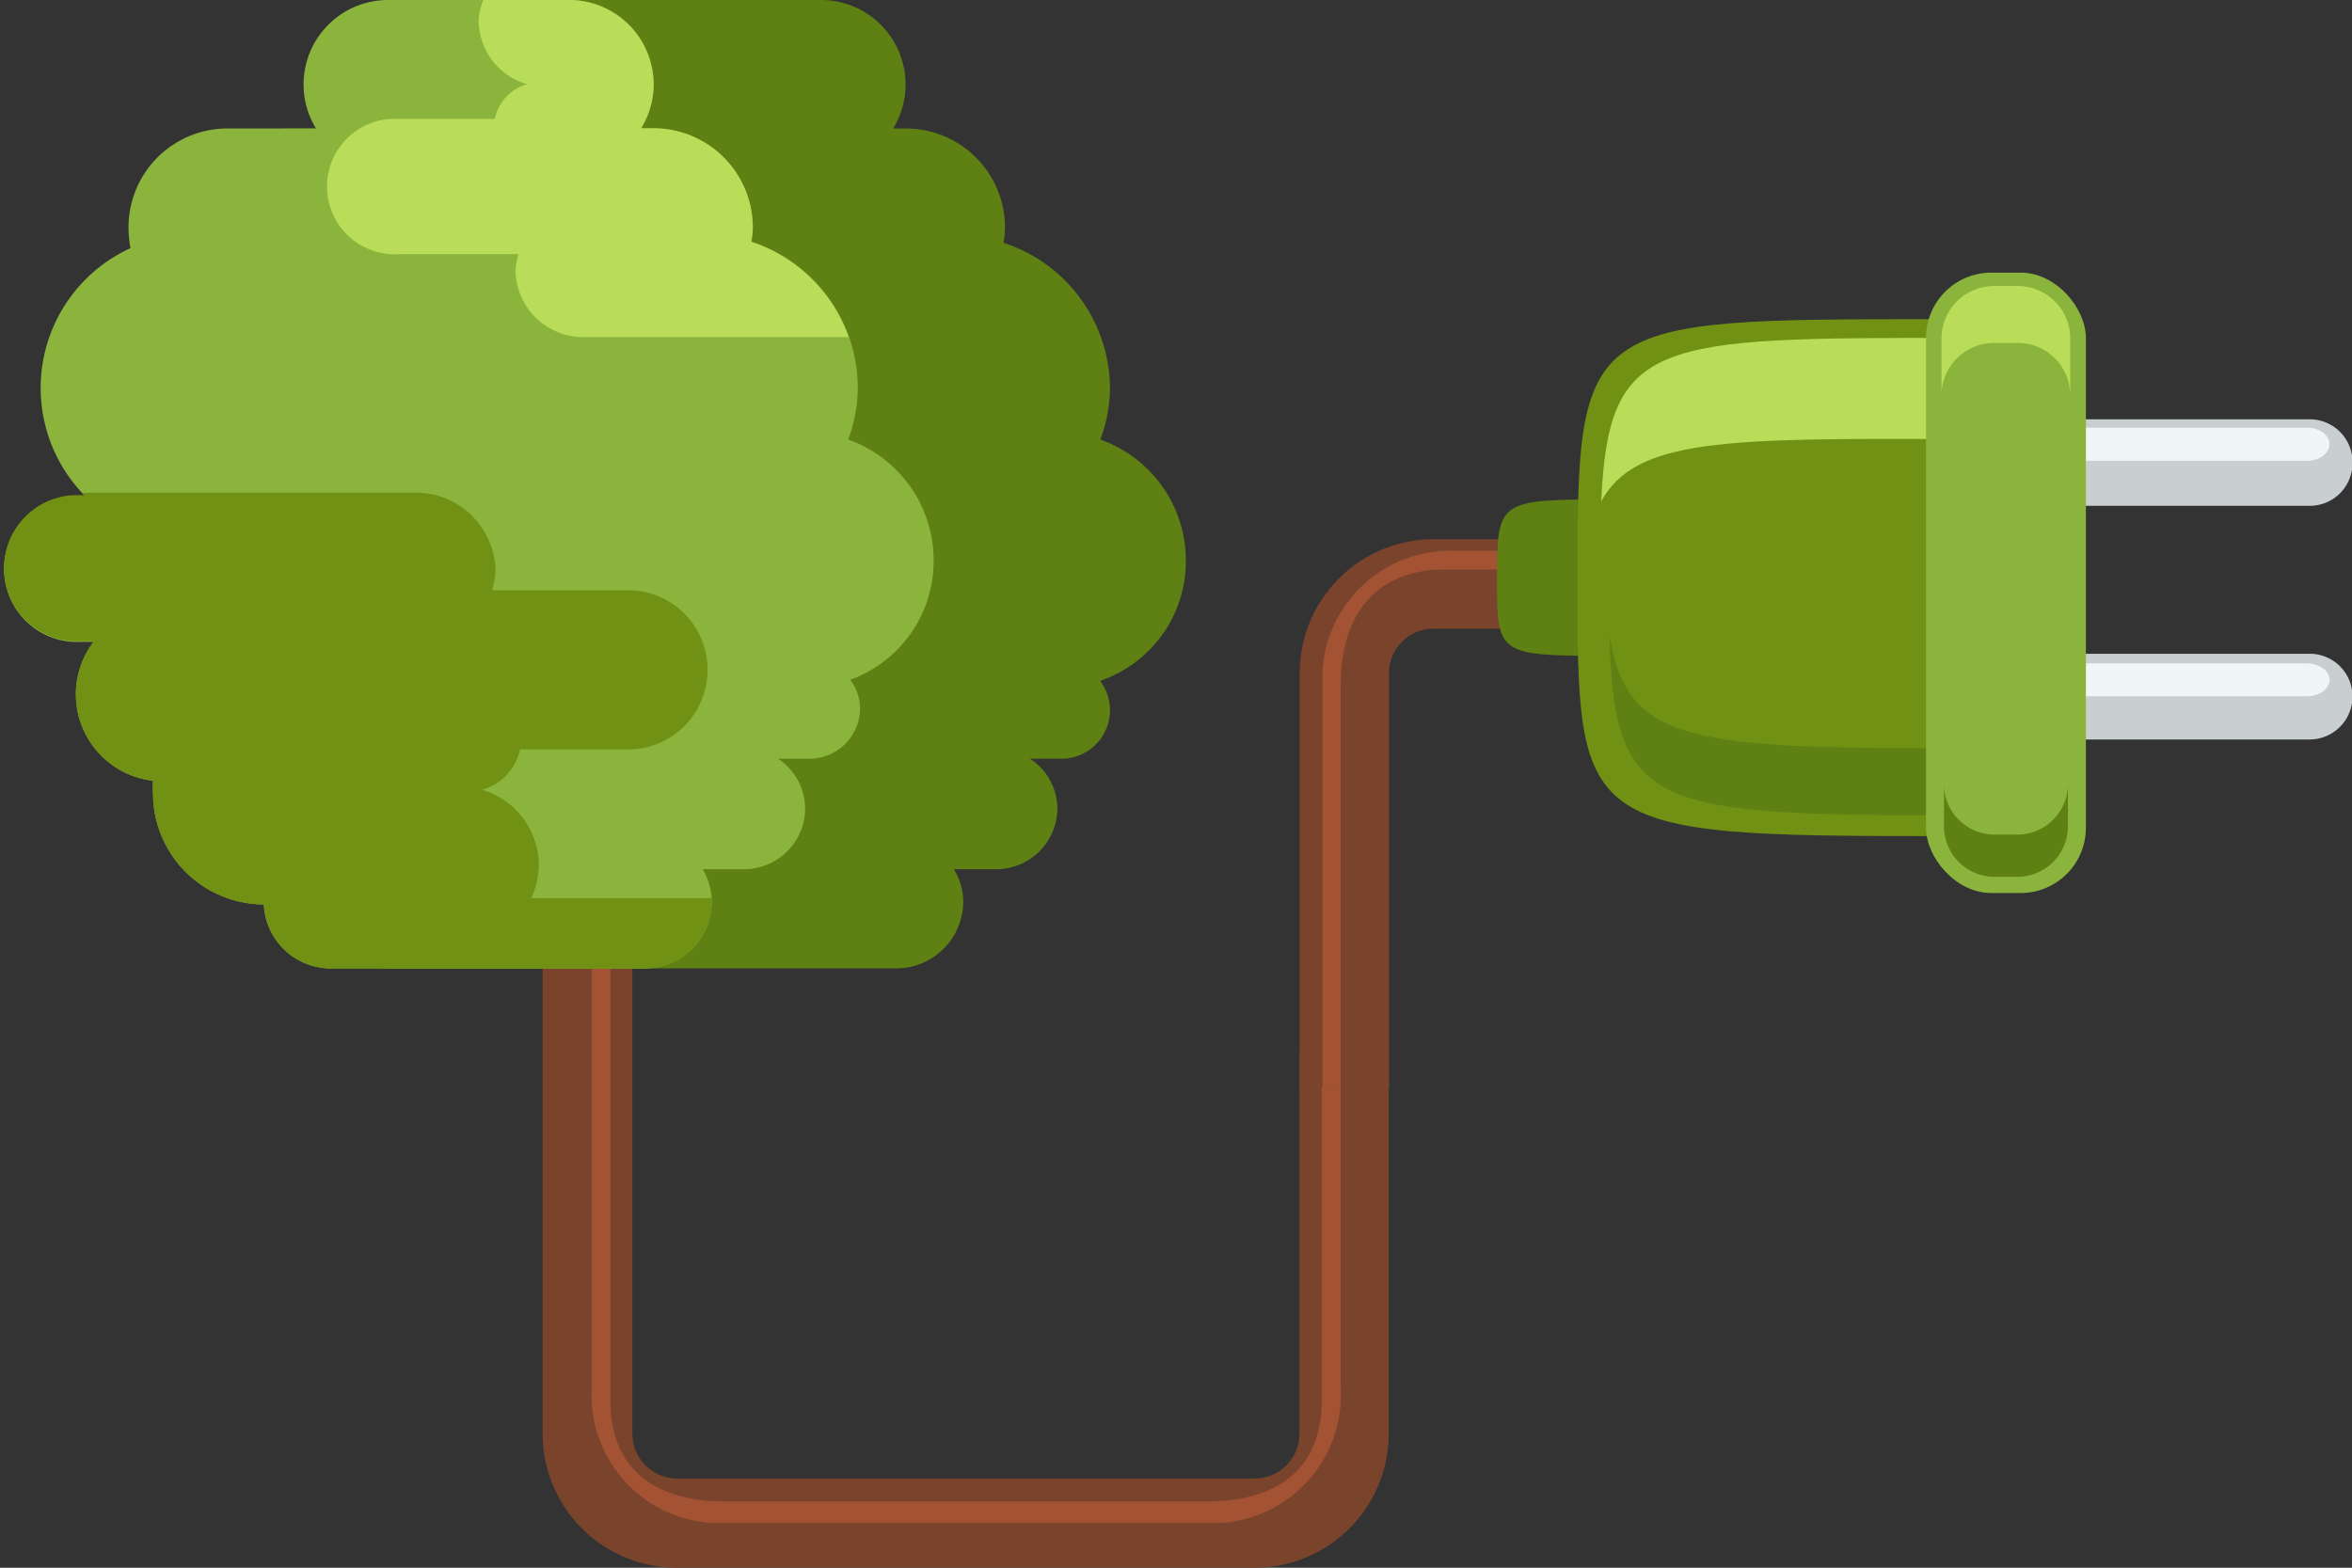 <svg xmlns="http://www.w3.org/2000/svg" viewBox="0 0 92.98 61.99"><rect x="0" y="0" width="92.98" height="61.99" fill="#333333" stroke="none"/><defs><style>.cls-1{fill:#79442b;}.cls-2{fill:#a35233;}.cls-3{fill:#c9ced1;}.cls-4{fill:#f0f5f7;}.cls-5{fill:#5f8012;}.cls-6{fill:#709114;}.cls-7{fill:#b9dd59;}.cls-8{fill:#8bb43d;}</style></defs><g id="Layer_2" data-name="Layer 2"><g id="layer"><path class="cls-1" d="M51.37,41.57V56.69a1.77,1.77,0,0,1-1.77,1.77H26.75A1.77,1.77,0,0,1,25,56.69V33.27H21.45V56.69a5.31,5.31,0,0,0,5.3,5.3H49.6a5.31,5.31,0,0,0,5.3-5.3V41.57Z"/><path class="cls-2" d="M52.25,41.57v13.8c0,2.92-2,4-4.56,4h-19c-2.52,0-4.56-1.05-4.56-4V33.27h-.74V54.92a5.06,5.06,0,0,0,4.77,5.3H48.22A5.06,5.06,0,0,0,53,54.92V41.57Z"/><path class="cls-1" d="M54.91,43V26.62a1.76,1.76,0,0,1,1.77-1.76h5.79V21.32H56.68a5.3,5.3,0,0,0-5.3,5.3V43Z"/><path class="cls-2" d="M53,43V27.08c0-2.52,1.19-4.56,4.11-4.56h4.47v-.74h-4a5.06,5.06,0,0,0-5.3,4.77V43Z"/><path class="cls-3" d="M74.21,25.85a1.69,1.69,0,0,0-1.69,1.69h0a1.7,1.7,0,0,0,1.69,1.7H91.29A1.7,1.7,0,0,0,93,27.54h0a1.69,1.69,0,0,0-1.69-1.69Z"/><path class="cls-3" d="M74.21,16.58a1.69,1.69,0,0,0-1.69,1.69h0A1.69,1.69,0,0,0,74.21,20H91.29A1.69,1.69,0,0,0,93,18.27h0a1.69,1.69,0,0,0-1.69-1.69Z"/><path class="cls-4" d="M82.2,16.91c-.5,0-.9.29-.9.65h0c0,.36.4.66.9.66h9c.49,0,.89-.3.89-.66h0c0-.36-.4-.65-.89-.65Z"/><path class="cls-4" d="M82.2,26.23c-.5,0-.9.29-.9.65h0c0,.36.4.65.9.65h9c.49,0,.89-.29.89-.65h0c0-.36-.4-.65-.89-.65Z"/><path class="cls-5" d="M63.39,19.75v6.18c-4.21,0-4.21-.08-4.21-3.09S59.25,19.75,63.39,19.75Z"/><path class="cls-6" d="M76.56,12.62V33.06c-14.2,0-14.2-.25-14.2-10.22C62.36,12.62,62.59,12.62,76.56,12.62Z"/><path class="cls-5" d="M77.8,29.59v2.65c-12.54,0-14-.2-14.17-7.11C64.29,29.44,67,29.59,77.8,29.59Z"/><path class="cls-7" d="M63.3,19.82c.29-6.45,2.16-6.46,14.14-6.46v4C68.23,17.33,64.67,17.33,63.3,19.82Z"/><rect class="cls-8" x="76.14" y="10.78" width="6.32" height="24.53" rx="2.58"/><path class="cls-7" d="M78.83,11.31h.94a2.07,2.07,0,0,1,2.07,2.07v2.25a2.07,2.07,0,0,0-2.07-2.07h-.94a2.08,2.08,0,0,0-2.08,2.07V13.38A2.08,2.08,0,0,1,78.83,11.31Z"/><path class="cls-5" d="M78.85,33h.9a2,2,0,0,0,2-2v1.67a2,2,0,0,1-2,2h-.9a2,2,0,0,1-2-2V31A2,2,0,0,0,78.85,33Z"/><path class="cls-5" d="M46.88,22.15a5.08,5.08,0,0,0-3.38-4.77,6,6,0,0,0,.38-2,6.08,6.08,0,0,0-4.21-5.78A3.55,3.55,0,0,0,39.73,9,3.92,3.92,0,0,0,35.8,5.08h-.49A3.34,3.34,0,0,0,32.46,0H17.76a3.33,3.33,0,0,0-2.85,5.08h-3.5A3.92,3.92,0,0,0,7.49,9a3.59,3.59,0,0,0,.09.81,6.08,6.08,0,0,0-1.8,9.8H5.3a2.89,2.89,0,0,0,0,5.77h.82a3.43,3.43,0,0,0,2.35,5.49,4.26,4.26,0,0,0-.06.5,4.4,4.4,0,0,0,4.39,4.39h0a2.64,2.64,0,0,0,2.63,2.53h20a2.65,2.65,0,0,0,2.65-2.65,2.51,2.51,0,0,0-.37-1.27h1.64A2.42,2.42,0,0,0,41.8,32a2.37,2.37,0,0,0-1.08-2h1.2a1.92,1.92,0,0,0,1.57-3.08A5,5,0,0,0,46.88,22.15Z"/><path class="cls-8" d="M36.91,22.15a5.07,5.07,0,0,0-3.38-4.77,6,6,0,0,0,.38-2A6.08,6.08,0,0,0,29.7,9.56,3.55,3.55,0,0,0,29.76,9a3.92,3.92,0,0,0-3.92-3.92h-.5A3.33,3.33,0,0,0,22.49,0H15.34a3.34,3.34,0,0,0-2.85,5.08H9A3.91,3.91,0,0,0,5.08,9a4.28,4.28,0,0,0,.08.81,6.08,6.08,0,0,0-1.8,9.8H2.88a2.89,2.89,0,0,0,0,5.77h.83A3.41,3.41,0,0,0,3,27.45a3.44,3.44,0,0,0,3.05,3.42,4.23,4.23,0,0,0,0,.5,4.39,4.39,0,0,0,4.38,4.39h0A2.65,2.65,0,0,0,13,38.29H25.49a2.64,2.64,0,0,0,2.65-2.65,2.61,2.61,0,0,0-.36-1.27h1.63A2.42,2.42,0,0,0,31.83,32a2.39,2.39,0,0,0-1.07-2H32a2,2,0,0,0,2-2,1.9,1.9,0,0,0-.39-1.12A5,5,0,0,0,36.91,22.15Z"/><path class="cls-6" d="M21.3,34.23a3.11,3.11,0,0,0-2.25-3,2.12,2.12,0,0,0,1.51-1.6H25a3.15,3.15,0,0,0,0-6.29H19.45a3.4,3.4,0,0,0,.14-.72,3.15,3.15,0,0,0-3.14-3.14H3.29s0,.07.07.1H2.88a2.89,2.89,0,0,0,0,5.77h.83A3.41,3.41,0,0,0,3,27.45a3.44,3.44,0,0,0,3.05,3.42,4.23,4.23,0,0,0,0,.5,4.39,4.39,0,0,0,4.38,4.39h0A2.65,2.65,0,0,0,13,38.29H25.49a2.64,2.64,0,0,0,2.65-2.65s0-.08,0-.13H21A3.19,3.19,0,0,0,21.3,34.23Z"/><path class="cls-7" d="M29.7,9.56A3.55,3.55,0,0,0,29.76,9a3.93,3.93,0,0,0-3.92-3.93h-.5a3.26,3.26,0,0,0,.5-1.72A3.35,3.35,0,0,0,22.49,0H19.11a2.46,2.46,0,0,0-.19.81,2.64,2.64,0,0,0,1.92,2.52A1.8,1.8,0,0,0,19.56,4.7H15.77a2.68,2.68,0,1,0,0,5.35H20.5a3,3,0,0,0-.12.6,2.68,2.68,0,0,0,2.67,2.68h10.5A6.11,6.11,0,0,0,29.7,9.56Z"/></g></g></svg>